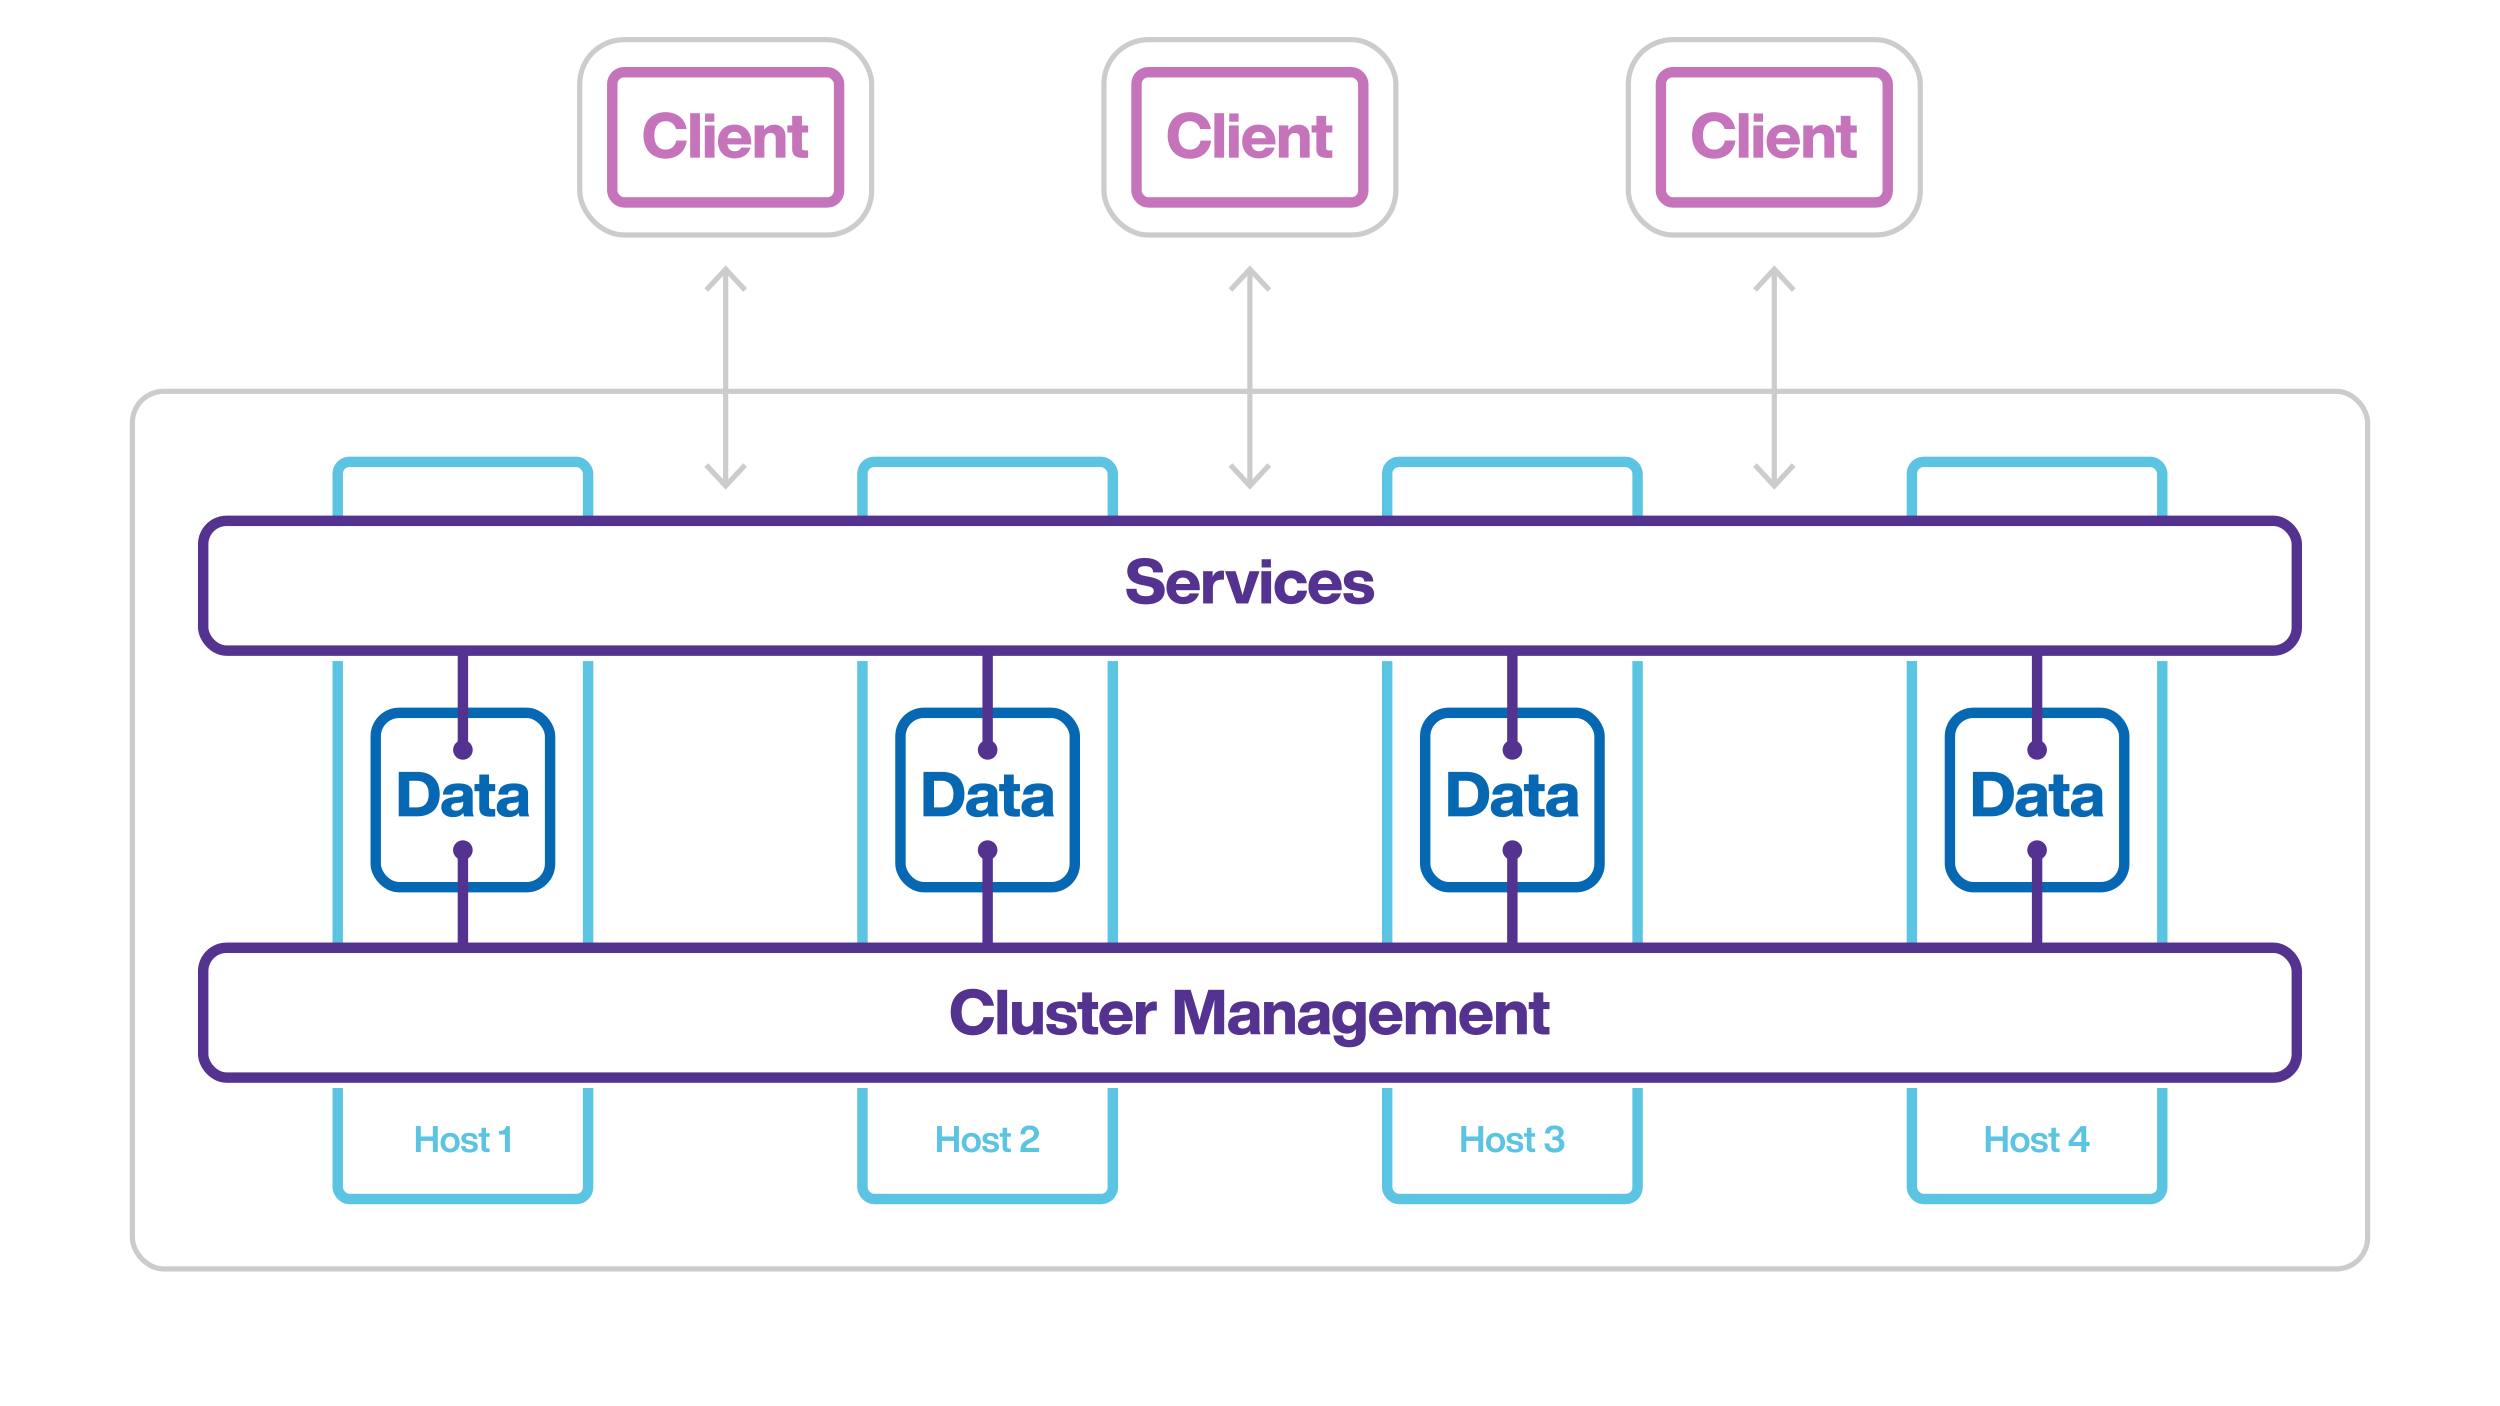 <svg id="Layer_1" data-name="Layer 1" xmlns="http://www.w3.org/2000/svg" xmlns:xlink="http://www.w3.org/1999/xlink" viewBox="0 0 1920 1080"><defs><filter id="Dropshadow_Rev02" x="0" y="0" width="200%" height="200%" name="Dropshadow_Rev02"><feOffset result="offOut" dx="6" dy="8" in="SourceGraphic"/><feColorMatrix result="matrixOut" values="0 0 0 0 0 0 0 0 0 0 0 0 0 0 0 0 0 0 0.5 0" in="offOut"/><feGaussianBlur result="blurOut" stdDeviation="10" in="matrixOut"/></filter></defs><rect x="101.67" y="300.55" width="1716.65" height="673.98" rx="24" fill="none" stroke="#ccc" stroke-miterlimit="10" stroke-width="4"/><rect x="1468.34" y="354.72" width="192.29" height="566.14" rx="9" fill="#fff"/><rect x="1468.34" y="354.72" width="192.29" height="566.14" rx="9" fill="none" stroke="#5ac4e2" stroke-miterlimit="10" stroke-width="8"/><g filter="url(#Dropshadow_Rev02)"><rect x="1497.54" y="547.46" width="133.9" height="133.9" rx="18" fill="#fff"/></g><rect x="1497.54" y="547.46" width="133.9" height="133.9" rx="18" fill="#fff"/><rect x="1497.54" y="547.46" width="133.9" height="133.9" rx="18" fill="none" stroke="#0668b3" stroke-miterlimit="10" stroke-width="8"/><path d="M1546.68,609.86c0,10.22-5.76,17.09-17.48,17.09h-14V592.77h14C1540.92,592.77,1546.68,599.63,1546.68,609.86Zm-8.45,0c0-7.11-3.6-10.23-9.17-10.23h-5.76v20.45h5.76C1534.63,620.08,1538.23,617,1538.23,609.86Z" fill="#0668b3"/><path d="M1565.48,627a7,7,0,0,1-.63-2.79c-1.58,2.11-4.27,3.36-7.92,3.36-5.18,0-9-2.64-9-7.58,0-4.27,2.54-7.11,9.69-7.73l3.89-.34c2.11-.24,3.22-.86,3.22-2.45s-.82-2.49-3.79-2.49-4.13.72-4.37,3.26h-7.44c.38-5.47,3.89-8.59,11.85-8.59,7.78,0,11,2.93,11,7.63v13.16a8.71,8.71,0,0,0,1,4.56Zm-.77-9.75v-1.82a4,4,0,0,1-2.5,1l-3.07.33c-2.54.29-3.6,1.25-3.6,3s1.3,2.83,3.65,2.83C1562.07,622.48,1564.71,621.09,1564.71,617.2Z" fill="#0668b3"/><path d="M1584.55,607.65v11.57c0,1.82.91,2.16,2.83,2.16h1.92V627a29.06,29.06,0,0,1-3.45.19c-6.2,0-8.79-2-8.79-7.11V607.65h-3.69v-5.47h3.69v-7.35h7.49v7.35h4.75v5.47Z" fill="#0668b3"/><path d="M1608,627a7.2,7.2,0,0,1-.62-2.79c-1.58,2.11-4.27,3.36-7.92,3.36-5.19,0-9-2.64-9-7.58,0-4.27,2.55-7.11,9.7-7.73l3.89-.34c2.11-.24,3.22-.86,3.22-2.45s-.82-2.49-3.8-2.49-4.13.72-4.37,3.26h-7.44c.39-5.47,3.89-8.59,11.86-8.59,7.78,0,11,2.93,11,7.63v13.16a8.71,8.71,0,0,0,1,4.56Zm-.76-9.75v-1.82a4,4,0,0,1-2.5,1l-3.07.33c-2.55.29-3.6,1.25-3.6,3s1.29,2.83,3.65,2.83C1604.62,622.48,1607.27,621.09,1607.27,617.2Z" fill="#0668b3"/><path d="M1541.9,864.82v19.94h-3.78v-8.52h-9.27v8.52h-3.78V864.82h3.78v8h9.27v-8Z" fill="#5ac4e2"/><path d="M1544,877.53c0-4.59,3-7.56,7.36-7.56s7.34,3,7.34,7.56-2.94,7.56-7.34,7.56S1544,882.12,1544,877.53Zm11.11,0c0-3-1.48-4.65-3.75-4.65s-3.75,1.6-3.75,4.65,1.45,4.65,3.75,4.65S1555.13,880.58,1555.13,877.53Z" fill="#5ac4e2"/><path d="M1559.68,880.16h3.44c.2,1.82,1.12,2.47,3.22,2.47s2.86-.65,2.86-1.74-.65-1.54-2.83-1.9l-1.65-.28c-3.11-.53-4.74-1.91-4.74-4.37,0-2.72,2.13-4.37,6-4.37,4.45,0,6.27,1.93,6.38,4.9H1569c-.09-1.85-1.23-2.38-3-2.38s-2.52.65-2.52,1.68.84,1.49,2.41,1.77l1.81.28c3.48.61,5,1.9,5,4.39,0,2.91-2.38,4.54-6.41,4.54S1559.9,883.66,1559.68,880.16Z" fill="#5ac4e2"/><path d="M1578.93,873v7.81c0,1,.48,1.26,1.65,1.26h1.21v2.69c-.65,0-1.29.11-1.85.11-3,0-4.51-1-4.51-3.7V873h-2.24v-2.69h2.24v-4.2h3.5v4.2h2.86V873Z" fill="#5ac4e2"/><path d="M1604.86,880.16h-2.66v4.6h-3.78v-4.6h-9.69v-3.58l9.33-11.76h4.14V877h2.66ZM1592.09,877h6.41v-8.09Z" fill="#5ac4e2"/><rect x="1065.35" y="354.72" width="192.29" height="566.14" rx="9" fill="#fff"/><rect x="1065.35" y="354.72" width="192.29" height="566.14" rx="9" fill="none" stroke="#5ac4e2" stroke-miterlimit="10" stroke-width="8"/><g filter="url(#Dropshadow_Rev02)"><rect x="1094.55" y="547.46" width="133.9" height="133.9" rx="18" fill="#fff"/></g><rect x="1094.55" y="547.46" width="133.9" height="133.9" rx="18" fill="#fff"/><rect x="1094.55" y="547.46" width="133.9" height="133.9" rx="18" fill="none" stroke="#0668b3" stroke-miterlimit="10" stroke-width="8"/><path d="M1143.68,609.86c0,10.22-5.76,17.09-17.47,17.09h-14V592.77h14C1137.92,592.77,1143.68,599.63,1143.68,609.86Zm-8.44,0c0-7.11-3.6-10.23-9.17-10.23h-5.76v20.45h5.76C1131.64,620.08,1135.24,617,1135.24,609.86Z" fill="#0668b3"/><path d="M1162.48,627a7.2,7.2,0,0,1-.62-2.79c-1.58,2.11-4.27,3.36-7.92,3.36-5.19,0-9-2.64-9-7.58,0-4.27,2.54-7.11,9.69-7.73l3.89-.34c2.11-.24,3.22-.86,3.22-2.45s-.82-2.49-3.8-2.49-4.12.72-4.36,3.26h-7.44c.38-5.47,3.88-8.59,11.85-8.59,7.78,0,11,2.93,11,7.63v13.16a8.71,8.71,0,0,0,1,4.56Zm-.76-9.75v-1.82a4,4,0,0,1-2.5,1l-3.07.33c-2.55.29-3.6,1.25-3.6,3s1.29,2.83,3.65,2.83C1159.08,622.48,1161.72,621.09,1161.72,617.2Z" fill="#0668b3"/><path d="M1181.56,607.65v11.57c0,1.82.91,2.16,2.83,2.16h1.92V627a29.11,29.11,0,0,1-3.46.19c-6.19,0-8.78-2-8.78-7.11V607.65h-3.7v-5.47h3.7v-7.35h7.49v7.35h4.75v5.47Z" fill="#0668b3"/><path d="M1205,627a7,7,0,0,1-.62-2.79c-1.59,2.11-4.28,3.36-7.92,3.36-5.19,0-9-2.64-9-7.58,0-4.27,2.55-7.11,9.7-7.73l3.89-.34c2.11-.24,3.21-.86,3.21-2.45s-.81-2.49-3.79-2.49-4.13.72-4.37,3.26h-7.44c.39-5.47,3.89-8.59,11.86-8.59,7.78,0,11,2.93,11,7.63v13.16a8.71,8.71,0,0,0,1,4.56Zm-.77-9.75v-1.82a3.9,3.9,0,0,1-2.49,1l-3.07.33c-2.55.29-3.61,1.25-3.61,3s1.3,2.83,3.65,2.83C1201.63,622.48,1204.27,621.09,1204.27,617.2Z" fill="#0668b3"/><path d="M1139.12,864.82v19.94h-3.79v-8.52h-9.26v8.52h-3.78V864.82h3.78v8h9.26v-8Z" fill="#5ac4e2"/><path d="M1141.23,877.53c0-4.59,3-7.56,7.37-7.56s7.33,3,7.33,7.56-2.94,7.56-7.33,7.56S1141.23,882.12,1141.23,877.53Zm11.12,0c0-3-1.48-4.65-3.75-4.65s-3.75,1.6-3.75,4.65,1.45,4.65,3.75,4.65S1152.35,880.58,1152.35,877.53Z" fill="#5ac4e2"/><path d="M1156.89,880.16h3.45c.19,1.82,1.12,2.47,3.22,2.47s2.86-.65,2.86-1.74-.65-1.54-2.83-1.9l-1.66-.28c-3.1-.53-4.73-1.91-4.73-4.37,0-2.72,2.13-4.37,6-4.37,4.46,0,6.28,1.93,6.39,4.9h-3.33c-.09-1.85-1.24-2.38-3.06-2.38s-2.52.65-2.52,1.68.84,1.49,2.41,1.77l1.82.28c3.48.61,5,1.9,5,4.39,0,2.91-2.39,4.54-6.42,4.54S1157.12,883.66,1156.89,880.16Z" fill="#5ac4e2"/><path d="M1176.15,873v7.81c0,1,.48,1.26,1.65,1.26H1179v2.69c-.65,0-1.29.11-1.85.11-3.05,0-4.51-1-4.51-3.7V873h-2.24v-2.69h2.24v-4.2h3.5v4.2H1179V873Z" fill="#5ac4e2"/><path d="M1201.49,879c0,3.64-2.86,6.16-7.48,6.16-5.23,0-7.81-2.77-7.81-7.05h3.67c.06,2.66,1.46,3.86,4,3.86,2.3,0,3.67-1.2,3.67-3.11,0-2.07-1.43-3.22-3.81-3.22h-1.48v-2.77h1.45c2.27,0,3.5-.92,3.5-2.77,0-1.68-1.26-2.69-3.36-2.69s-3.44.87-3.55,3.17h-3.64c.08-3.92,2.55-6.25,7.22-6.25,4.23,0,7,2,7,5.46a4.74,4.74,0,0,1-2.8,4.29A5.17,5.17,0,0,1,1201.49,879Z" fill="#5ac4e2"/><rect x="662.36" y="354.72" width="192.29" height="566.14" rx="9" fill="#fff"/><rect x="662.36" y="354.72" width="192.29" height="566.14" rx="9" fill="none" stroke="#5ac4e2" stroke-miterlimit="10" stroke-width="8"/><g filter="url(#Dropshadow_Rev02)"><rect x="691.55" y="547.46" width="133.9" height="133.9" rx="18" fill="#fff"/></g><rect x="691.55" y="547.46" width="133.9" height="133.9" rx="18" fill="#fff"/><rect x="691.55" y="547.46" width="133.9" height="133.9" rx="18" fill="none" stroke="#0668b3" stroke-miterlimit="10" stroke-width="8"/><path d="M740.69,609.86c0,10.22-5.76,17.09-17.47,17.09h-14V592.77h14C734.93,592.77,740.69,599.63,740.69,609.86Zm-8.45,0c0-7.11-3.6-10.23-9.16-10.23h-5.77v20.45h5.77C728.64,620.08,732.24,617,732.24,609.86Z" fill="#0668b3"/><path d="M759.49,627a7.2,7.2,0,0,1-.62-2.79c-1.59,2.11-4.27,3.36-7.92,3.36-5.19,0-9-2.64-9-7.58,0-4.27,2.55-7.11,9.7-7.73l3.89-.34c2.11-.24,3.22-.86,3.22-2.45s-.82-2.49-3.8-2.49-4.13.72-4.37,3.26h-7.44c.39-5.47,3.89-8.59,11.86-8.59,7.78,0,11,2.93,11,7.63v13.16a8.71,8.71,0,0,0,1,4.56Zm-.76-9.75v-1.82a4,4,0,0,1-2.5,1l-3.07.33c-2.55.29-3.6,1.25-3.6,3s1.29,2.83,3.64,2.83C756.08,622.48,758.73,621.09,758.73,617.2Z" fill="#0668b3"/><path d="M778.57,607.65v11.57c0,1.82.91,2.16,2.83,2.16h1.92V627a29.11,29.11,0,0,1-3.46.19c-6.19,0-8.78-2-8.78-7.11V607.65h-3.7v-5.47h3.7v-7.35h7.49v7.35h4.75v5.47Z" fill="#0668b3"/><path d="M802.05,627a6.86,6.86,0,0,1-.62-2.79c-1.59,2.11-4.28,3.36-7.93,3.36-5.18,0-9-2.64-9-7.58,0-4.27,2.54-7.11,9.7-7.73l3.88-.34c2.12-.24,3.22-.86,3.22-2.45s-.81-2.49-3.79-2.49-4.13.72-4.37,3.26h-7.44c.38-5.47,3.89-8.59,11.86-8.59,7.77,0,11,2.93,11,7.63v13.16a8.61,8.61,0,0,0,1,4.56Zm-.77-9.75v-1.82a3.92,3.92,0,0,1-2.49,1l-3.08.33c-2.54.29-3.6,1.25-3.6,3s1.3,2.83,3.65,2.83C798.64,622.48,801.28,621.09,801.28,617.2Z" fill="#0668b3"/><path d="M736.46,864.82v19.94h-3.78v-8.52h-9.27v8.52h-3.78V864.82h3.78v8h9.27v-8Z" fill="#5ac4e2"/><path d="M738.58,877.53c0-4.59,3-7.56,7.36-7.56s7.34,3,7.34,7.56-2.94,7.56-7.34,7.56S738.58,882.12,738.58,877.53Zm11.11,0c0-3-1.48-4.65-3.75-4.65s-3.75,1.6-3.75,4.65,1.46,4.65,3.75,4.65S749.69,880.58,749.69,877.53Z" fill="#5ac4e2"/><path d="M754.24,880.16h3.44c.2,1.82,1.12,2.47,3.22,2.47s2.86-.65,2.86-1.74-.65-1.54-2.83-1.9l-1.65-.28c-3.11-.53-4.73-1.91-4.73-4.37,0-2.72,2.12-4.37,6-4.37,4.45,0,6.27,1.93,6.38,4.9h-3.33c-.08-1.85-1.23-2.38-3.05-2.38s-2.52.65-2.52,1.68.84,1.49,2.41,1.77l1.82.28c3.47.61,5,1.9,5,4.39,0,2.91-2.38,4.54-6.41,4.54S754.46,883.66,754.24,880.16Z" fill="#5ac4e2"/><path d="M773.49,873v7.81c0,1,.48,1.26,1.66,1.26h1.2v2.69c-.64,0-1.29.11-1.85.11-3,0-4.51-1-4.51-3.7V873h-2.24v-2.69H770v-4.2h3.5v4.2h2.86V873Z" fill="#5ac4e2"/><path d="M798.08,881.56v3.2H783.57l.09-1.49c.14-2.63.7-5.82,5.23-7.87l2-1c2.27-1.1,3.19-2.13,3.19-3.87s-1.17-3-3.27-3-3.44,1.1-3.44,3.64h-3.64c0-4.17,2.35-6.83,7.19-6.83,4.34,0,7,2.49,7,5.88,0,3.17-1.76,5.07-5.26,6.81l-1.85,1c-1.87,1-2.8,1.82-2.94,3.52Z" fill="#5ac4e2"/><rect x="259.37" y="354.72" width="192.29" height="566.14" rx="9" fill="#fff"/><rect x="259.37" y="354.72" width="192.29" height="566.14" rx="9" fill="none" stroke="#5ac4e2" stroke-miterlimit="10" stroke-width="8"/><g filter="url(#Dropshadow_Rev02)"><rect x="288.56" y="547.46" width="133.9" height="133.9" rx="18" fill="#fff"/></g><rect x="288.56" y="547.46" width="133.9" height="133.9" rx="18" fill="#fff"/><rect x="288.56" y="547.46" width="133.9" height="133.9" rx="18" fill="none" stroke="#0668b3" stroke-miterlimit="10" stroke-width="8"/><path d="M337.7,609.86c0,10.22-5.76,17.09-17.47,17.09h-14V592.77h14C331.94,592.77,337.7,599.63,337.7,609.86Zm-8.45,0c0-7.11-3.6-10.23-9.17-10.23h-5.76v20.45h5.76C325.65,620.08,329.25,617,329.25,609.86Z" fill="#0668b3"/><path d="M356.5,627a6.86,6.86,0,0,1-.62-2.79c-1.59,2.11-4.28,3.36-7.92,3.36-5.19,0-9-2.64-9-7.58,0-4.27,2.55-7.11,9.7-7.73l3.89-.34c2.11-.24,3.21-.86,3.21-2.45s-.81-2.49-3.79-2.49-4.13.72-4.37,3.26h-7.44c.39-5.47,3.89-8.59,11.86-8.59,7.78,0,11,2.93,11,7.63v13.16a8.61,8.61,0,0,0,1,4.56Zm-.77-9.75v-1.82a3.92,3.92,0,0,1-2.49,1l-3.08.33c-2.54.29-3.6,1.25-3.6,3s1.3,2.83,3.65,2.83C353.09,622.48,355.73,621.09,355.73,617.2Z" fill="#0668b3"/><path d="M375.57,607.65v11.57c0,1.82.92,2.16,2.84,2.16h1.92V627a29.11,29.11,0,0,1-3.46.19c-6.19,0-8.78-2-8.78-7.11V607.65h-3.7v-5.47h3.7v-7.35h7.48v7.35h4.76v5.47Z" fill="#0668b3"/><path d="M399.06,627a7,7,0,0,1-.63-2.79c-1.58,2.11-4.27,3.36-7.92,3.36-5.18,0-9-2.64-9-7.58,0-4.27,2.54-7.11,9.7-7.73l3.88-.34c2.12-.24,3.22-.86,3.22-2.45s-.82-2.49-3.79-2.49-4.13.72-4.37,3.26h-7.44c.38-5.47,3.89-8.59,11.85-8.59,7.78,0,11,2.93,11,7.63v13.16a8.71,8.71,0,0,0,1,4.56Zm-.77-9.75v-1.82a4,4,0,0,1-2.5,1l-3.07.33c-2.54.29-3.6,1.25-3.6,3s1.3,2.83,3.65,2.83C395.65,622.48,398.29,621.09,398.29,617.2Z" fill="#0668b3"/><path d="M336.22,864.82v19.94h-3.78v-8.52h-9.26v8.52H319.4V864.82h3.78v8h9.26v-8Z" fill="#5ac4e2"/><path d="M338.34,877.53c0-4.59,3-7.56,7.37-7.56s7.33,3,7.33,7.56-2.94,7.56-7.33,7.56S338.34,882.12,338.34,877.53Zm11.12,0c0-3-1.48-4.65-3.75-4.65s-3.75,1.6-3.75,4.65,1.45,4.65,3.75,4.65S349.46,880.58,349.46,877.53Z" fill="#5ac4e2"/><path d="M354,880.16h3.45c.19,1.82,1.12,2.47,3.22,2.47s2.85-.65,2.85-1.74-.64-1.54-2.82-1.9l-1.66-.28c-3.1-.53-4.73-1.91-4.73-4.37,0-2.72,2.13-4.37,6-4.37,4.46,0,6.28,1.93,6.39,4.9h-3.33c-.09-1.85-1.24-2.38-3.06-2.38s-2.52.65-2.52,1.68.84,1.49,2.41,1.77l1.82.28c3.47.61,5,1.9,5,4.39,0,2.91-2.38,4.54-6.41,4.54S354.23,883.66,354,880.16Z" fill="#5ac4e2"/><path d="M373.26,873v7.81c0,1,.48,1.26,1.65,1.26h1.21v2.69c-.65,0-1.29.11-1.85.11-3.06,0-4.51-1-4.51-3.7V873h-2.24v-2.69h2.24v-4.2h3.5v4.2h2.86V873Z" fill="#5ac4e2"/><path d="M391.6,884.76h-3.78V871.32h-4.59v-2.66l.44,0c2.58-.17,4.32-1,4.93-3.81h3Z" fill="#5ac4e2"/><g filter="url(#Dropshadow_Rev02)"><rect x="156.05" y="400" width="1607.9" height="99.69" rx="18" fill="#fff"/></g><rect x="156.05" y="400" width="1607.9" height="99.69" rx="18" fill="#fff"/><rect x="156.05" y="400" width="1607.9" height="99.69" rx="18" fill="none" stroke="#54328f" stroke-miterlimit="10" stroke-width="8"/><g filter="url(#Dropshadow_Rev02)"><rect x="156.05" y="727.89" width="1607.9" height="99.69" rx="18" fill="#fff"/></g><rect x="156.05" y="727.89" width="1607.9" height="99.69" rx="18" fill="#fff"/><rect x="156.05" y="727.89" width="1607.9" height="99.69" rx="18" fill="none" stroke="#54328f" stroke-miterlimit="10" stroke-width="8"/><line x1="557.32" y1="208.13" x2="557.32" y2="371.76" fill="none" stroke="#ccc" stroke-miterlimit="10" stroke-width="4"/><polygon points="540.96 221.38 543.89 224.11 557.32 209.66 570.75 224.11 573.68 221.38 557.32 203.79 540.96 221.38" fill="#ccc"/><polygon points="540.96 358.5 543.89 355.77 557.32 370.22 570.75 355.77 573.68 358.5 557.32 376.1 540.96 358.5" fill="#ccc"/><rect x="445.23" y="30.47" width="224.19" height="150" rx="34" fill="#fff"/><rect x="445.23" y="30.47" width="224.19" height="150" rx="34" fill="none" stroke="#ccc" stroke-miterlimit="10" stroke-width="4"/><g filter="url(#Dropshadow_Rev02)"><rect x="470.23" y="55.47" width="174.19" height="100" rx="9" fill="#fff"/></g><rect x="470.23" y="55.47" width="174.19" height="100" rx="9" fill="#fff"/><rect x="470.23" y="55.47" width="174.19" height="100" rx="9" fill="none" stroke="#c574bb" stroke-miterlimit="10" stroke-width="8"/><path d="M494.17,104c0-11,6.62-17.86,17-17.86,8.11,0,14.83,4.47,16.18,13h-8.21a7.7,7.7,0,0,0-8-6c-5.52,0-8.59,4.08-8.59,10.85s3.07,10.85,8.59,10.85a7.86,7.86,0,0,0,8.16-6.91h8.11c-1.05,9.12-7.87,13.92-16.27,13.92C501,121.87,494.17,115,494.17,104Z" fill="#c574bb"/><path d="M530.05,86.92h7.49V121.1h-7.49Z" fill="#c574bb"/><path d="M541.28,96.33h7.48V121.1h-7.48Zm.19-9.17h7.15V93.5h-7.15Z" fill="#c574bb"/><path d="M576.93,110.92H558.59c.53,3.56,2.74,5.24,5.66,5.24,2.5,0,4.13-1,5-2.79h7.1c-1.34,5.23-6.14,8.31-12.1,8.31-7.68,0-12.86-5.09-12.86-13s5-13,12.77-13,12.77,5.33,12.77,13.69Zm-18.29-4.75h10.94c-.53-3.07-2.49-4.9-5.52-4.9C561.33,101.27,559.21,102.71,558.64,106.17Z" fill="#c574bb"/><path d="M603.25,104.88V121.1h-7.49V106.36c0-2.73-1.2-4.22-4-4.22-2.31,0-4.71,1.49-4.71,5.14V121.1h-7.49V96.33h7.3v3.5a9.24,9.24,0,0,1,7.78-4.08C599.55,95.75,603.25,98.73,603.25,104.88Z" fill="#c574bb"/><path d="M615.88,101.8v11.57c0,1.83.91,2.16,2.83,2.16h1.92v5.57a29.11,29.11,0,0,1-3.46.19c-6.19,0-8.78-2-8.78-7.1V101.8h-3.7V96.33h3.7V89h7.49v7.34h4.75v5.47Z" fill="#c574bb"/><line x1="959.91" y1="208.13" x2="959.91" y2="371.76" fill="none" stroke="#ccc" stroke-miterlimit="10" stroke-width="4"/><polygon points="943.55 221.38 946.48 224.11 959.9 209.66 973.34 224.11 976.26 221.38 959.9 203.79 943.55 221.38" fill="#ccc"/><polygon points="943.55 358.5 946.48 355.77 959.9 370.22 973.34 355.77 976.26 358.5 959.9 376.1 943.55 358.5" fill="#ccc"/><rect x="847.82" y="30.47" width="224.19" height="150" rx="34" fill="#fff"/><rect x="847.82" y="30.47" width="224.19" height="150" rx="34" fill="none" stroke="#ccc" stroke-miterlimit="10" stroke-width="4"/><g filter="url(#Dropshadow_Rev02)"><rect x="872.82" y="55.47" width="174.19" height="100" rx="9" fill="#fff"/></g><rect x="872.82" y="55.47" width="174.19" height="100" rx="9" fill="#fff"/><rect x="872.82" y="55.47" width="174.19" height="100" rx="9" fill="none" stroke="#c574bb" stroke-miterlimit="10" stroke-width="8"/><path d="M896.75,104c0-11,6.63-17.86,17-17.86,8.12,0,14.84,4.47,16.18,13h-8.21c-1-4-4.13-6-8-6-5.52,0-8.59,4.08-8.59,10.85s3.07,10.85,8.59,10.85A7.85,7.85,0,0,0,922,108h8.12c-1.06,9.12-7.88,13.92-16.28,13.92C903.62,121.87,896.75,115,896.75,104Z" fill="#c574bb"/><path d="M932.64,86.92h7.48V121.1h-7.48Z" fill="#c574bb"/><path d="M943.86,96.33h7.49V121.1h-7.49Zm.19-9.17h7.15V93.5h-7.15Z" fill="#c574bb"/><path d="M979.51,110.92H961.17c.53,3.56,2.74,5.24,5.67,5.24,2.49,0,4.12-1,5-2.79h7.1c-1.34,5.23-6.14,8.31-12.09,8.31-7.68,0-12.87-5.09-12.87-13s5-13,12.77-13,12.77,5.33,12.77,13.69Zm-18.29-4.75h10.95c-.53-3.07-2.5-4.9-5.53-4.9C963.91,101.27,961.8,102.71,961.22,106.17Z" fill="#c574bb"/><path d="M1005.83,104.88V121.1h-7.49V106.36c0-2.73-1.2-4.22-4-4.22-2.3,0-4.7,1.49-4.7,5.14V121.1h-7.49V96.33h7.29v3.5a9.26,9.26,0,0,1,7.78-4.08C1002.14,95.75,1005.83,98.73,1005.83,104.88Z" fill="#c574bb"/><path d="M1018.46,101.8v11.57c0,1.83.91,2.16,2.83,2.16h1.92v5.57a29.06,29.06,0,0,1-3.45.19c-6.2,0-8.79-2-8.79-7.1V101.8h-3.69V96.33H1011V89h7.49v7.34h4.75v5.47Z" fill="#c574bb"/><line x1="1362.67" y1="208.13" x2="1362.67" y2="371.76" fill="none" stroke="#ccc" stroke-miterlimit="10" stroke-width="4"/><polygon points="1346.31 221.38 1349.24 224.11 1362.66 209.66 1376.09 224.11 1379.02 221.38 1362.66 203.79 1346.31 221.38" fill="#ccc"/><polygon points="1346.31 358.5 1349.24 355.77 1362.66 370.22 1376.09 355.77 1379.02 358.5 1362.66 376.1 1346.31 358.5" fill="#ccc"/><rect x="1250.58" y="30.47" width="224.19" height="150" rx="34" fill="#fff"/><rect x="1250.58" y="30.47" width="224.19" height="150" rx="34" fill="none" stroke="#ccc" stroke-miterlimit="10" stroke-width="4"/><g filter="url(#Dropshadow_Rev02)"><rect x="1275.58" y="55.47" width="174.19" height="100" rx="9" fill="#fff"/></g><rect x="1275.58" y="55.47" width="174.19" height="100" rx="9" fill="#fff"/><rect x="1275.58" y="55.47" width="174.19" height="100" rx="9" fill="none" stroke="#c574bb" stroke-miterlimit="10" stroke-width="8"/><path d="M1299.51,104c0-11,6.62-17.86,17-17.86,8.11,0,14.83,4.47,16.18,13h-8.21a7.7,7.7,0,0,0-8-6c-5.52,0-8.59,4.08-8.59,10.85s3.07,10.85,8.59,10.85a7.86,7.86,0,0,0,8.16-6.91h8.12c-1.06,9.12-7.88,13.92-16.28,13.92C1306.38,121.87,1299.51,115,1299.51,104Z" fill="#c574bb"/><path d="M1335.39,86.92h7.49V121.1h-7.49Z" fill="#c574bb"/><path d="M1346.62,96.33h7.49V121.1h-7.49Zm.19-9.17H1354V93.5h-7.15Z" fill="#c574bb"/><path d="M1382.27,110.92h-18.34c.53,3.56,2.74,5.24,5.67,5.24,2.49,0,4.12-1,5-2.79h7.1c-1.34,5.23-6.14,8.31-12.09,8.31-7.68,0-12.87-5.09-12.87-13s5-13,12.77-13,12.77,5.33,12.77,13.69ZM1364,106.17h10.94c-.52-3.07-2.49-4.9-5.52-4.9C1366.67,101.27,1364.55,102.71,1364,106.17Z" fill="#c574bb"/><path d="M1408.59,104.88V121.1h-7.49V106.36c0-2.73-1.2-4.22-4-4.22-2.31,0-4.71,1.49-4.71,5.14V121.1h-7.48V96.33h7.29v3.5a9.24,9.24,0,0,1,7.78-4.08C1404.9,95.75,1408.59,98.73,1408.59,104.88Z" fill="#c574bb"/><path d="M1421.22,101.8v11.57c0,1.83.91,2.16,2.83,2.16H1426v5.57a29.06,29.06,0,0,1-3.45.19c-6.2,0-8.79-2-8.79-7.1V101.8H1410V96.33h3.7V89h7.49v7.34H1426v5.47Z" fill="#c574bb"/><path d="M730.15,777.24c0-11,6.63-17.86,17-17.86,8.12,0,14.84,4.47,16.18,13h-8.21c-1-4-4.13-6-8-6-5.52,0-8.59,4.08-8.59,10.85s3.07,10.85,8.59,10.85a7.85,7.85,0,0,0,8.16-6.92h8.12c-1.06,9.13-7.88,13.93-16.28,13.93C737,795.1,730.15,788.23,730.15,777.24Z" fill="#54328f"/><path d="M766,760.15h7.49v34.18H766Z" fill="#54328f"/><path d="M800.91,769.56v24.77h-7.3v-3.51a9.15,9.15,0,0,1-7.78,4.08c-4.89,0-8.59-3-8.59-9.12V769.56h7.49v14.73c0,2.74,1.2,4.23,4,4.23,2.31,0,4.71-1.49,4.71-5.14V769.56Z" fill="#54328f"/><path d="M803.41,786.46h7.3c.28,2.68,1.63,3.6,4.75,3.6s4.17-.92,4.17-2.4-.91-2.21-4.27-2.74l-3.21-.53c-5.24-.81-8.36-3.17-8.36-7.58,0-4.95,3.89-7.83,11.14-7.83,8.35,0,11.28,3.65,11.52,8.5h-7c-.1-2.69-1.87-3.51-4.56-3.51s-3.79.92-3.79,2.36,1.2,2.11,3.6,2.49l3.69.53c5.86.91,8.69,3.27,8.69,7.68,0,5.14-4.37,8-11.81,8S803.84,792.6,803.41,786.46Z" fill="#54328f"/><path d="M838.62,775V786.6c0,1.82.91,2.16,2.83,2.16h1.92v5.57a29.06,29.06,0,0,1-3.45.19c-6.19,0-8.79-2-8.79-7.1V775h-3.69v-5.47h3.69v-7.35h7.49v7.35h4.75V775Z" fill="#54328f"/><path d="M869.79,784.15H851.45c.53,3.55,2.74,5.23,5.67,5.23,2.49,0,4.13-1,5-2.78h7.1c-1.34,5.23-6.14,8.3-12.09,8.3-7.68,0-12.87-5.08-12.87-13s5-13,12.77-13,12.77,5.33,12.77,13.68ZM851.5,779.4h11c-.53-3.07-2.5-4.9-5.53-4.9C854.19,774.5,852.08,775.94,851.5,779.4Z" fill="#54328f"/><path d="M888.43,769.27v6.82h-1.92c-4.17,0-6.57,2.06-6.57,6.72v11.52h-7.49V769.56h7.29v4.61a6.93,6.93,0,0,1,7.06-5C887.38,769.17,887.9,769.22,888.43,769.27Z" fill="#54328f"/><path d="M940.18,760.15v34.18h-7.73v-10c0-5.47,0-10.65.29-16.51-.72,2.59-1.4,4.85-2.31,7.78l-5.9,18.77H917.9L912,775.56c-.91-2.93-1.59-5.14-2.26-7.73.19,5.86.24,11,.24,16.46v10h-7.73V760.15H914.4l4.51,14.69c.82,2.73,1.63,5.71,2.35,8.49.72-2.83,1.54-5.9,2.31-8.64L928,760.15Z" fill="#54328f"/><path d="M960.72,794.33a7.2,7.2,0,0,1-.62-2.79c-1.58,2.12-4.27,3.36-7.92,3.36-5.19,0-9-2.64-9-7.58,0-4.27,2.55-7.11,9.7-7.73l3.89-.34c2.11-.24,3.22-.86,3.22-2.44s-.82-2.5-3.8-2.5-4.13.72-4.37,3.26h-7.44c.39-5.47,3.89-8.59,11.86-8.59,7.78,0,11,2.93,11,7.63v13.16a8.71,8.71,0,0,0,1,4.56Zm-.76-9.75v-1.82a3.9,3.9,0,0,1-2.5,1l-3.07.33c-2.55.29-3.6,1.25-3.6,3s1.29,2.83,3.64,2.83C957.31,789.86,960,788.47,960,784.58Z" fill="#54328f"/><path d="M994.5,778.1v16.23H987V779.59c0-2.74-1.2-4.22-4-4.22-2.3,0-4.7,1.48-4.7,5.13v13.83h-7.49V769.56h7.3v3.5A9.22,9.22,0,0,1,985.9,769C990.8,769,994.5,772,994.5,778.1Z" fill="#54328f"/><path d="M1014.43,794.33a7.2,7.2,0,0,1-.62-2.79c-1.58,2.12-4.27,3.36-7.92,3.36-5.18,0-9-2.64-9-7.58,0-4.27,2.54-7.11,9.69-7.73l3.89-.34c2.11-.24,3.22-.86,3.22-2.44s-.82-2.5-3.79-2.5-4.13.72-4.37,3.26h-7.44c.38-5.47,3.88-8.59,11.85-8.59,7.78,0,11,2.93,11,7.63v13.16a8.71,8.71,0,0,0,1,4.56Zm-.76-9.75v-1.82a3.9,3.9,0,0,1-2.5,1l-3.07.33c-2.55.29-3.6,1.25-3.6,3s1.29,2.83,3.65,2.83C1011,789.86,1013.67,788.47,1013.67,784.58Z" fill="#54328f"/><path d="M1048.84,769.56v24c0,6.67-4.52,10.75-12.68,10.75-7.73,0-11.71-3.74-12-9.07h7.39c.2,2.3,1.78,3.46,4.76,3.46,3.36,0,5-1.83,5-4.85V790.3a8.06,8.06,0,0,1-7.11,3.5c-6.57,0-10.94-5.14-10.94-12.43s4.22-12.39,10.8-12.39a8.24,8.24,0,0,1,7.44,3.84v-3.26Zm-7.35,11.81c0-4.18-2-6.39-5.33-6.39s-5.28,2.4-5.28,6.48,2,6.34,5.28,6.34S1041.49,785.54,1041.49,781.37Z" fill="#54328f"/><path d="M1077,784.15h-18.34c.53,3.55,2.74,5.23,5.66,5.23,2.5,0,4.13-1,5-2.78h7.1c-1.34,5.23-6.14,8.3-12.1,8.3-7.68,0-12.86-5.08-12.86-13s5-13,12.77-13,12.77,5.33,12.77,13.68Zm-18.29-4.75h10.94c-.53-3.07-2.49-4.9-5.52-4.9C1061.43,774.5,1059.31,775.94,1058.74,779.4Z" fill="#54328f"/><path d="M1118.14,778.25v16.08h-7.49V779.54c0-2.69-1.06-4.17-3.7-4.17-2.26,0-4.27,1.48-4.27,5.28v13.68h-7.49V779.54c0-2.69-1.06-4.17-3.7-4.17-2.25,0-4.32,1.48-4.32,5.28v13.68h-7.49V769.56h7.3v3.5A8.24,8.24,0,0,1,1094,769c3.6,0,6.33,1.59,7.68,4.47a9.34,9.34,0,0,1,7.73-4.47C1114.78,769,1118.14,772.29,1118.14,778.25Z" fill="#54328f"/><path d="M1146.29,784.15H1128c.53,3.55,2.74,5.23,5.67,5.23,2.49,0,4.13-1,5-2.78h7.1c-1.34,5.23-6.14,8.3-12.09,8.3-7.68,0-12.87-5.08-12.87-13s5-13,12.77-13,12.77,5.33,12.77,13.68ZM1128,779.4h11c-.53-3.07-2.5-4.9-5.52-4.9C1130.69,774.5,1128.58,775.94,1128,779.4Z" fill="#54328f"/><path d="M1172.61,778.1v16.23h-7.49V779.59c0-2.74-1.2-4.22-4-4.22-2.3,0-4.7,1.48-4.7,5.13v13.83H1149V769.56h7.29v3.5A9.26,9.26,0,0,1,1164,769C1168.92,769,1172.61,772,1172.61,778.1Z" fill="#54328f"/><path d="M1185.24,775V786.6c0,1.82.91,2.16,2.83,2.16H1190v5.57a29.06,29.06,0,0,1-3.45.19c-6.2,0-8.79-2-8.79-7.1V775h-3.69v-5.47h3.69v-7.35h7.49v7.35H1190V775Z" fill="#54328f"/><path d="M865,452.2h7.87c.1,4.66,3.17,5.67,7.4,5.67,3.84,0,5.8-1.4,5.8-3.94,0-2.3-1.44-3.22-6.14-4.08l-2.78-.53c-7.2-1.25-11.43-4.51-11.43-10.7,0-5.81,4.42-10.13,13.35-10.13,9.31,0,14,4.13,14.25,11.13h-7.68c-.19-3.16-1.87-4.8-6.43-4.8-3.55,0-5.23,1.3-5.23,3.46,0,2.4,1.58,3.36,5.81,4.18l2.88.53c8.2,1.48,11.81,4.6,11.81,10.41,0,7.2-5.77,10.8-14.5,10.8C870.2,464.2,865,459.59,865,452.2Z" fill="#54328f"/><path d="M921.4,453.26H903.06c.53,3.55,2.74,5.23,5.66,5.23,2.5,0,4.13-1,5-2.78h7.1c-1.34,5.23-6.14,8.3-12.1,8.3-7.68,0-12.86-5.09-12.86-13s5-13,12.77-13,12.77,5.33,12.77,13.68Zm-18.29-4.75h10.94c-.53-3.08-2.49-4.9-5.52-4.9C905.8,443.61,903.68,445.05,903.11,448.51Z" fill="#54328f"/><path d="M940,438.38v6.81h-1.92c-4.18,0-6.58,2.07-6.58,6.72v11.53h-7.49V438.67h7.3v4.6a6.93,6.93,0,0,1,7.06-5C939,438.28,939.51,438.33,940,438.38Z" fill="#54328f"/><path d="M967.38,438.67l-8.83,24.77h-8.93l-8.83-24.77h8.07l1.29,3.74c1.35,4.75,2.79,9.79,4.13,14.64,1.34-4.85,2.78-9.89,4.13-14.64l1.29-3.74Z" fill="#54328f"/><path d="M968.73,438.67h7.48v24.77h-7.48Zm.19-9.17h7.15v6.33h-7.15Z" fill="#54328f"/><path d="M978.84,451.05c0-7.87,4.94-13,12.72-13,6.82,0,11.43,3.79,12.1,9.89h-7.44c-.43-2.64-2.26-3.79-4.66-3.79-3.17,0-5.14,2.11-5.14,6.86s2,6.82,5.14,6.82c2.5,0,4.47-1.25,4.8-4.18h7.44c-.53,6.38-5.37,10.32-12.24,10.32C983.83,464,978.84,458.92,978.84,451.05Z" fill="#54328f"/><path d="M1030.43,453.26h-18.34c.53,3.55,2.74,5.23,5.66,5.23,2.5,0,4.13-1,5-2.78h7.1c-1.34,5.23-6.14,8.3-12.1,8.3-7.68,0-12.86-5.09-12.86-13s5-13,12.77-13,12.77,5.33,12.77,13.68Zm-18.29-4.75h10.94c-.53-3.08-2.49-4.9-5.52-4.9C1014.83,443.61,1012.71,445.05,1012.14,448.51Z" fill="#54328f"/><path d="M1031.65,455.56h7.3c.29,2.69,1.63,3.6,4.75,3.6s4.18-.91,4.18-2.4-.91-2.21-4.27-2.73l-3.22-.53c-5.23-.82-8.35-3.17-8.35-7.59,0-4.94,3.89-7.82,11.13-7.82,8.36,0,11.29,3.65,11.53,8.5h-7c-.1-2.69-1.88-3.51-4.57-3.51s-3.79.91-3.79,2.35,1.2,2.12,3.6,2.5l3.7.53c5.86.91,8.69,3.26,8.69,7.68,0,5.13-4.37,8-11.81,8S1032.09,461.71,1031.65,455.56Z" fill="#54328f"/><line x1="1564.49" y1="499.69" x2="1564.49" y2="575.93" fill="none" stroke="#54328f" stroke-miterlimit="10" stroke-width="8"/><path d="M1557,575.93a7.52,7.52,0,1,0,7.52-7.52A7.52,7.52,0,0,0,1557,575.93Z" fill="#54328f"/><line x1="1161.5" y1="499.69" x2="1161.5" y2="575.93" fill="none" stroke="#54328f" stroke-miterlimit="10" stroke-width="8"/><path d="M1154,575.93a7.52,7.52,0,1,0,7.52-7.52A7.52,7.52,0,0,0,1154,575.93Z" fill="#54328f"/><line x1="758.5" y1="499.69" x2="758.5" y2="575.93" fill="none" stroke="#54328f" stroke-miterlimit="10" stroke-width="8"/><path d="M751,575.93a7.52,7.52,0,1,0,7.52-7.52A7.52,7.52,0,0,0,751,575.93Z" fill="#54328f"/><line x1="355.51" y1="499.69" x2="355.51" y2="575.93" fill="none" stroke="#54328f" stroke-miterlimit="10" stroke-width="8"/><path d="M348,575.93a7.52,7.52,0,1,0,7.52-7.52A7.52,7.52,0,0,0,348,575.93Z" fill="#54328f"/><line x1="1564.49" y1="727.89" x2="1564.49" y2="652.89" fill="none" stroke="#54328f" stroke-miterlimit="10" stroke-width="8"/><path d="M1572,652.89a7.52,7.52,0,1,0-7.52,7.52A7.52,7.52,0,0,0,1572,652.89Z" fill="#54328f"/><line x1="1161.5" y1="727.89" x2="1161.5" y2="652.89" fill="none" stroke="#54328f" stroke-miterlimit="10" stroke-width="8"/><path d="M1169,652.89a7.52,7.52,0,1,0-7.52,7.52A7.52,7.52,0,0,0,1169,652.89Z" fill="#54328f"/><line x1="758.5" y1="727.89" x2="758.5" y2="652.89" fill="none" stroke="#54328f" stroke-miterlimit="10" stroke-width="8"/><path d="M766,652.89a7.52,7.52,0,1,0-7.52,7.52A7.52,7.52,0,0,0,766,652.89Z" fill="#54328f"/><line x1="355.51" y1="727.89" x2="355.51" y2="652.89" fill="none" stroke="#54328f" stroke-miterlimit="10" stroke-width="8"/><path d="M363,652.89a7.52,7.52,0,1,0-7.52,7.52A7.52,7.52,0,0,0,363,652.89Z" fill="#54328f"/></svg>